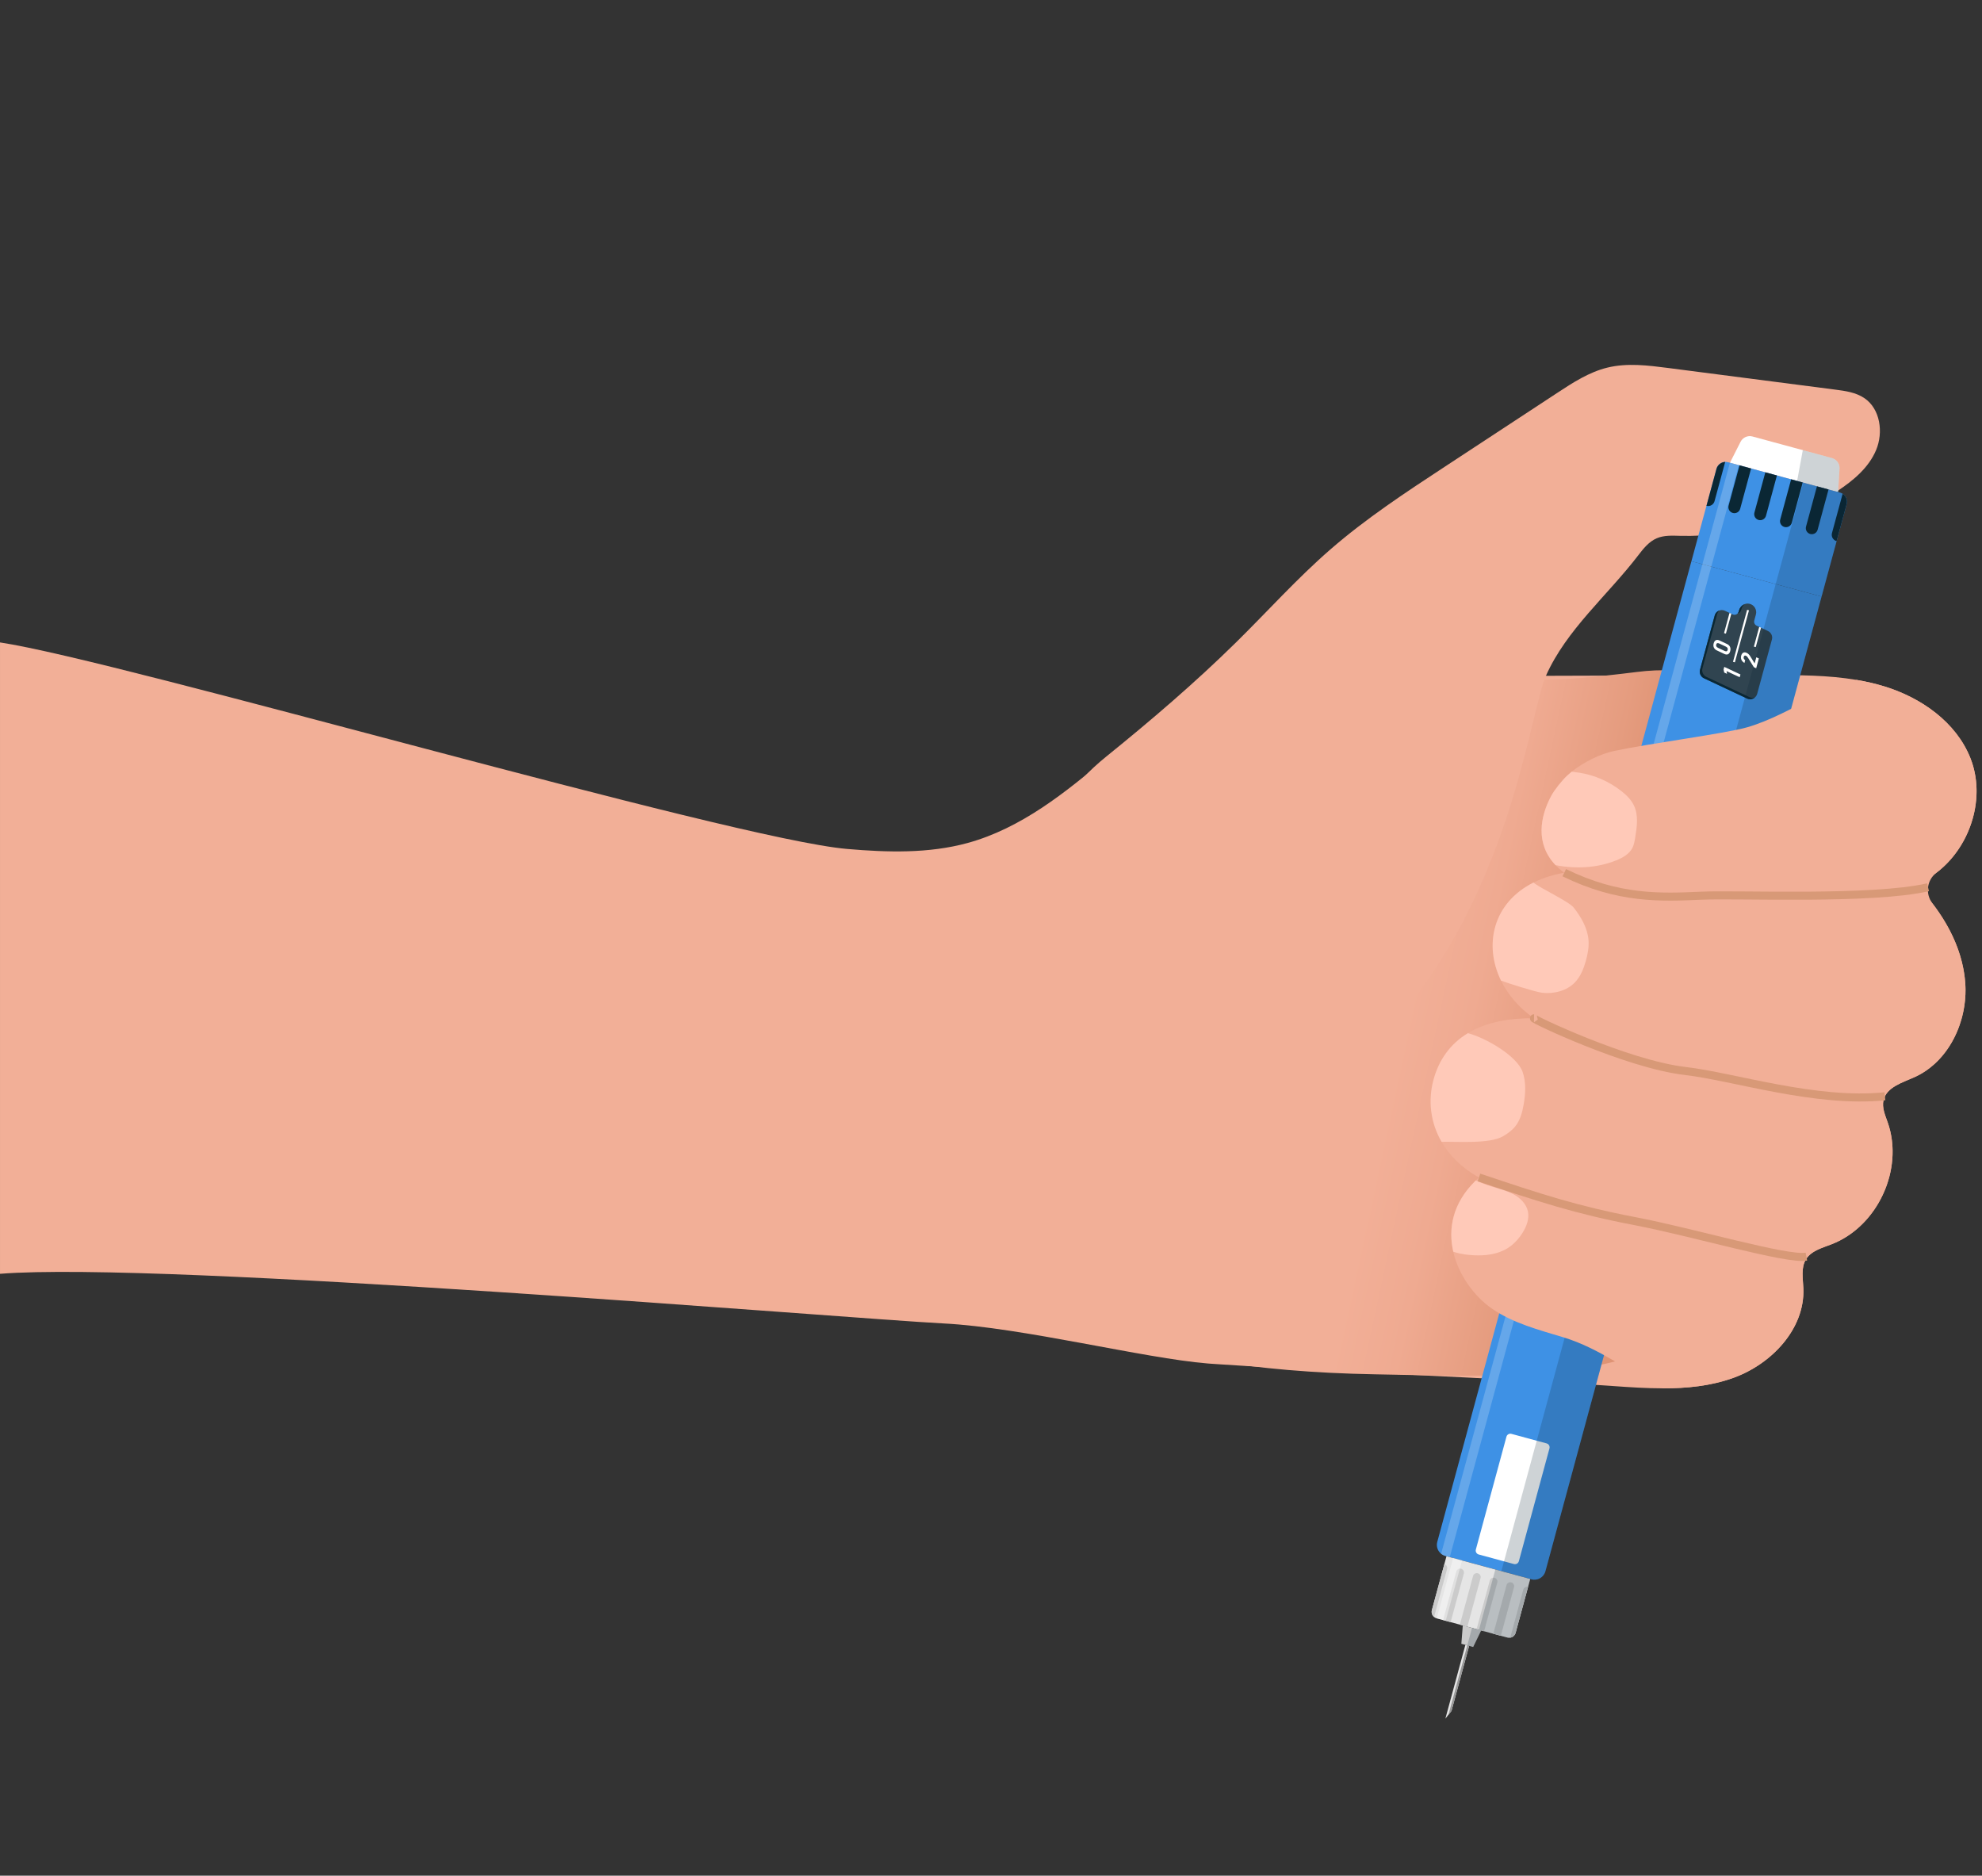 <svg width="986" height="933" viewBox="0 0 986 933" fill="none" xmlns="http://www.w3.org/2000/svg">
<rect x="0" y="0" width="986" height="933" fill="#333333" stroke="none"/>
<g clip-path="url(#clip0_42_287)">
<path d="M937.004 547.258C936.135 551.02 937.873 554.826 939.145 558.471C947.209 581.674 934.033 610.104 911.11 618.94C906.444 620.74 901.066 622.143 898.441 626.394C895.824 630.624 896.951 636.025 897.143 640.981C897.895 661.029 881.363 678.417 862.529 685.29C851.214 689.415 839.239 690.604 827.133 690.578C819.095 690.573 811.004 690.045 803.005 689.476C733.248 684.613 675.519 683.311 606.186 678.591C604.911 678.504 603.631 678.417 602.346 678.329C601.857 678.294 601.359 678.255 600.856 678.22C600.848 678.216 600.839 678.216 600.826 678.216C569.091 675.646 508.732 660.33 469.557 658.311C419.683 655.737 80.98 627.142 0.004 633.613L0.004 319.557C60.39 328.633 363.841 417.34 421.435 422.282C441.47 424.008 461.964 424.616 481.357 419.315C507.941 412.035 530.191 394.154 551.197 376.316C557.383 371.064 565.793 366.449 575.753 362.403C630.7 340.065 732.916 335.013 769.911 336.158C806.613 336.049 843.315 335.935 880.018 335.826C894.57 335.782 909.328 335.778 923.609 338.199C928.214 338.972 932.801 340.017 937.301 341.389C955.724 346.995 973.129 359.196 980.233 377.107C989.582 400.639 976.664 430.563 953.107 439.884C966.214 453.334 976.45 470.533 977.691 489.262C978.923 508.004 969.556 528.074 952.426 535.796C946.34 538.531 938.524 540.751 937.004 547.258Z" fill="#F2AF97"/>
<path d="M482.231 466.474C494.341 410.156 576.308 369.998 661.093 351.457C676.921 347.996 692.846 345.287 708.434 343.368C722.61 341.625 696.673 362.36 746.818 338.195C768.631 327.681 725.485 345.4 814.368 334.24C913.797 321.76 882.543 449.899 884.295 545.838C886.981 693.296 784.271 685.426 684.082 683.604C436.354 679.094 462.065 560.284 482.231 466.474Z" fill="url(#paint0_linear_42_287)"/>
<path d="M550.353 376.312C572.604 358.33 594.399 339.698 614.793 319.645C630.503 304.198 645.239 287.71 661.867 273.273C679.639 257.825 699.395 244.86 719.072 231.943C737.586 219.782 756.101 207.626 774.634 195.469C782.45 190.326 790.479 185.112 799.571 182.871C809.436 180.445 819.798 181.739 829.877 183.041C857.571 186.629 885.265 190.216 912.945 193.795C918.017 194.446 923.312 195.189 927.533 198.069C935.401 203.439 937.004 215.05 933.33 223.842C929.656 232.634 921.936 239.075 913.963 244.305C890.953 259.355 863.303 267.221 835.814 266.53C831.9 266.425 827.832 266.198 824.233 267.727C820.283 269.397 817.505 272.936 814.901 276.336C799.623 296.275 779.278 313.199 769.068 336.154C761.759 352.584 753.192 430.174 705.555 493.955C657.917 557.736 628.97 564.038 582.931 546.384C521.48 522.818 480.081 433.097 550.353 376.312Z" fill="#F2AF97"/>
<path d="M871.822 217.117L911.342 227.84C913.692 228.478 915.269 230.676 915.121 233.102L914.417 244.764L860.616 230.165L865.898 219.743C866.999 217.576 869.471 216.479 871.822 217.117Z" fill="white"/>
<path d="M906.184 296.728L841.438 279.161L767.397 552.17L832.142 569.737L906.184 296.728Z" fill="#3E91E5"/>
<path d="M859.694 229.916L915.33 245.014C915.82 245.145 916.265 245.35 916.667 245.617C918.341 246.7 919.201 248.772 918.651 250.799L906.187 296.747L841.441 279.176L853.905 233.228C854.456 231.201 856.251 229.846 858.244 229.754C858.724 229.732 859.209 229.785 859.694 229.916Z" fill="#3E91E5"/>
<path d="M772.86 553.677L826.662 568.277L768.81 781.557C767.989 784.589 764.856 786.385 761.82 785.559L719.015 773.945C718.224 773.73 717.512 773.355 716.918 772.87C715.223 771.493 714.401 769.203 715.013 766.957L772.86 553.677Z" fill="#3E91E5"/>
<path d="M719.591 774.102L761.248 785.406L753.987 812.171C753.633 813.478 752.558 814.391 751.3 814.601C750.837 814.684 750.356 814.666 749.871 814.535L714.694 804.987C714.209 804.856 713.785 804.625 713.427 804.323C712.448 803.51 711.981 802.173 712.335 800.871L719.591 774.102Z" fill="#E5E5E5"/>
<path d="M727.704 808.518L736.848 811L732.864 819.233L726.988 817.638L727.704 808.518Z" fill="#CBCBCB"/>
<path d="M728.993 818.184L730.858 818.691L722.086 851.032L719.041 854.877L728.993 818.184Z" fill="#E5E5E5"/>
<path d="M760.16 789.344L760.177 789.348L753.987 812.171C753.633 813.478 752.558 814.391 751.3 814.601L757.779 790.711C758.063 789.676 759.129 789.064 760.16 789.344Z" fill="#CBCBCB"/>
<path d="M744.874 787.207L738.312 811.394L734.572 810.38L741.134 786.193C741.413 785.162 742.479 784.55 743.51 784.83C744.542 785.109 745.153 786.171 744.874 787.207Z" fill="#CBCBCB"/>
<path d="M753.196 789.466L746.634 813.653L742.894 812.639L749.456 788.452C749.736 787.421 750.802 786.809 751.833 787.089C752.868 787.368 753.476 788.43 753.196 789.466Z" fill="#CBCBCB"/>
<path d="M728.224 782.689L721.662 806.875L717.922 805.862L724.484 781.675C724.764 780.644 725.83 780.032 726.861 780.311C727.896 780.591 728.504 781.657 728.224 782.689Z" fill="#CBCBCB"/>
<path d="M736.551 784.948L729.989 809.134L726.249 808.121L732.811 783.934C733.091 782.903 734.157 782.291 735.188 782.57C736.219 782.85 736.831 783.916 736.551 784.948Z" fill="#CBCBCB"/>
<path d="M718.521 778.043L718.538 778.048C719.054 778.188 719.465 778.524 719.714 778.952C719.958 779.385 720.041 779.909 719.902 780.425L713.423 804.315C712.444 803.502 711.977 802.165 712.33 800.862L718.521 778.043Z" fill="#CBCBCB"/>
<path d="M729.928 818.437L730.858 818.691L722.086 851.032L720.566 852.954L729.928 818.437Z" fill="#989898"/>
<path d="M916.667 245.616C918.341 246.7 919.201 248.771 918.651 250.799L913.666 269.17C911.923 268.698 910.892 266.897 911.364 265.154L916.667 245.616Z" fill="#0A2734"/>
<path d="M891.381 260.024L896.816 239.984L891.049 238.419L885.614 258.459C885.181 260.054 886.121 261.693 887.715 262.125C889.31 262.558 890.948 261.619 891.381 260.024Z" fill="#0A2734"/>
<path d="M904.221 263.511L909.655 243.471L903.889 241.906L898.454 261.946C898.021 263.541 898.961 265.18 900.555 265.613C902.145 266.045 903.788 265.101 904.221 263.511Z" fill="#0A2734"/>
<path d="M865.705 253.058L871.14 233.018L865.373 231.454L859.939 251.494C859.506 253.089 860.445 254.727 862.04 255.16C863.635 255.593 865.273 254.649 865.705 253.058Z" fill="#0A2734"/>
<path d="M878.545 256.541L883.98 236.501L878.213 234.937L872.779 254.977C872.346 256.572 873.285 258.21 874.88 258.643C876.47 259.075 878.113 258.136 878.545 256.541Z" fill="#0A2734"/>
<path d="M858.244 229.754L852.944 249.296C852.468 251.044 850.668 252.075 848.921 251.603L853.905 233.232C854.456 231.205 856.251 229.85 858.244 229.754Z" fill="#0A2734"/>
<path d="M865.137 303.582L864.971 304.202C864.618 305.509 863.167 306.182 861.939 305.605L858.099 303.8C856.055 302.839 853.634 303.957 853.045 306.138L845.723 333.139C845.259 334.843 846.09 336.63 847.684 337.382L869.109 347.454C871.153 348.416 873.574 347.297 874.163 345.116L881.485 318.115C881.949 316.411 881.118 314.624 879.524 313.872L873.879 311.216C872.923 310.766 872.425 309.695 872.704 308.672L873.521 305.666C874.155 303.324 872.735 300.907 870.358 300.335C868.051 299.789 865.758 301.301 865.137 303.582Z" fill="#304450"/>
<path d="M855.124 303.743C855.207 303.704 855.29 303.673 855.378 303.652C854.849 304.102 854.451 304.709 854.255 305.434L846.928 332.44C846.47 334.135 847.295 335.931 848.894 336.678L870.315 346.755C871.206 347.179 872.176 347.201 873.023 346.908C872.945 346.974 872.87 347.035 872.787 347.092C871.769 347.843 870.367 348.044 869.109 347.45L847.684 337.373C846.085 336.626 845.255 334.834 845.718 333.134L853.045 306.129C853.346 305.002 854.146 304.158 855.124 303.743Z" fill="#0A2734"/>
<path d="M867.92 300.51C867.173 301.095 866.61 301.921 866.348 302.887L866.177 303.507C866.059 303.949 865.81 304.32 865.491 304.591C865.203 304.84 864.867 305.002 864.5 305.076C864.714 304.831 864.88 304.539 864.971 304.202L865.142 303.582C865.509 302.227 866.47 301.143 867.663 300.615C867.741 300.575 867.833 300.532 867.92 300.51Z" fill="#0A2734"/>
<path opacity="0.2" d="M896.855 223.907L911.337 227.836C913.688 228.474 915.265 230.672 915.116 233.097L914.413 244.76L915.326 245.009C917.843 245.691 919.328 248.286 918.646 250.795L832.127 569.758L809.296 563.562L897.056 240.054L894.033 239.232L896.855 223.907Z" fill="#0A2734"/>
<path d="M859.637 325.431C859.122 325.662 858.501 325.61 857.785 325.269L854.128 323.547C853.403 323.206 852.9 322.73 852.617 322.123C852.333 321.511 852.298 320.807 852.516 320.003C852.734 319.195 853.101 318.679 853.613 318.443C854.124 318.212 854.744 318.264 855.474 318.605L859.13 320.327C859.856 320.668 860.358 321.144 860.642 321.751C860.926 322.363 860.961 323.071 860.742 323.871C860.52 324.679 860.153 325.199 859.637 325.431ZM859.384 322.311C859.222 322.04 858.947 321.808 858.554 321.625L855.281 320.086C854.893 319.903 854.565 319.85 854.312 319.925C854.054 320.003 853.879 320.226 853.779 320.598C853.678 320.969 853.709 321.292 853.87 321.563C854.032 321.834 854.307 322.066 854.7 322.249L857.973 323.788C858.366 323.971 858.689 324.024 858.943 323.949C859.2 323.875 859.375 323.648 859.476 323.276C859.572 322.905 859.545 322.586 859.384 322.311Z" fill="white"/>
<path d="M872.495 331.858L869.602 327.2C869.454 326.96 869.292 326.75 869.113 326.575C868.934 326.396 868.759 326.27 868.584 326.187L868.571 326.182C868.3 326.055 868.069 326.042 867.877 326.147C867.684 326.252 867.54 326.462 867.457 326.781C867.374 327.087 867.396 327.375 867.523 327.65C867.65 327.921 867.872 328.157 868.191 328.35L868.196 328.354L867.807 329.783L867.802 329.778C867.335 329.499 866.959 329.167 866.671 328.787C866.387 328.406 866.203 328 866.12 327.554C866.037 327.113 866.059 326.658 866.182 326.195C866.321 325.68 866.522 325.278 866.785 324.989C867.047 324.701 867.361 324.535 867.728 324.491C868.095 324.447 868.497 324.53 868.943 324.736L868.947 324.74C869.27 324.893 869.585 325.112 869.882 325.4C870.179 325.688 870.446 326.012 870.673 326.379L872.892 329.979L873.718 326.934L874.985 327.528L873.661 332.413L872.495 331.858Z" fill="white"/>
<path d="M865.832 335.494L865.456 336.884L858.916 333.807L859.148 335.175L857.759 334.524L857.44 332.986L857.785 331.714L865.832 335.494Z" fill="white"/>
<path d="M861.307 305.195L860.375 304.942L857.668 314.924L858.6 315.177L861.307 305.195Z" fill="white"/>
<path d="M870.079 303.583L869.147 303.33L862.13 329.203L863.062 329.456L870.079 303.583Z" fill="white"/>
<path d="M876.089 312.15L875.157 311.897L872.517 321.63L873.449 321.883L876.089 312.15Z" fill="white"/>
<path opacity="0.2" d="M743.895 780.7L761.248 785.411L753.987 812.176C753.502 813.959 751.658 815.02 749.871 814.535L735.756 810.703L743.895 780.7Z" fill="#0A2734"/>
<path opacity="0.2" d="M732.283 809.759L736.848 811L732.864 819.233L729.928 818.438L732.283 809.759Z" fill="#0A2734"/>
<path opacity="0.2" d="M860.59 230.162L772.852 553.673L777.288 554.877L865.026 231.366L860.59 230.162Z" fill="white"/>
<path opacity="0.2" d="M721.225 774.548L719.015 773.949C718.224 773.735 717.512 773.359 716.918 772.874L776.132 554.569L780.571 555.775" fill="white"/>
<path opacity="0.4" d="M727.349 776.169L722.909 774.965L714.772 804.966L719.212 806.171L727.349 776.169Z" fill="white"/>
<path opacity="0.2" d="M872.337 217.252L866.404 231.734L870.843 232.94L876.772 218.458L872.337 217.252Z" fill="white"/>
<path d="M751.894 713.222L769.409 717.976C770.483 718.269 771.117 719.375 770.824 720.445L755.603 776.558C755.311 777.633 754.205 778.266 753.135 777.973L735.62 773.219C734.546 772.926 733.912 771.821 734.205 770.75L736.42 762.579C736.713 761.504 738.692 754.206 738.98 753.136L749.421 714.642C749.714 713.567 750.819 712.929 751.894 713.222Z" fill="white"/>
<path opacity="0.2" d="M806.233 562.736L826.662 568.281L768.81 781.561C767.989 784.594 764.856 786.39 761.82 785.564L746.892 781.513L806.233 562.736Z" fill="#0A2734"/>
<path d="M962.526 529.106L962.505 529.119C959.543 531.833 956.17 534.1 952.426 535.792C949.438 537.129 946.052 538.352 943.181 540C940.202 541.734 937.773 543.932 937.004 547.253C936.135 551.011 937.873 554.818 939.145 558.466C946.471 579.52 936.288 604.904 917.2 615.999C915.256 617.139 913.225 618.123 911.106 618.935C907.493 620.334 903.447 621.496 900.577 623.921C899.743 624.62 899.031 625.433 898.436 626.395C895.819 630.62 896.947 636.026 897.139 640.981C897.89 661.025 881.359 678.412 862.525 685.29C851.205 689.415 839.231 690.608 827.125 690.573C826.461 690.276 825.81 689.953 825.137 689.621C810.554 682.411 795.717 670.673 777.91 665.251C765.56 661.501 752.702 658.211 742.104 650.861C733.716 645.036 725.668 634.549 722.96 622.623C720.386 611.428 722.488 598.987 733.405 587.954C733.641 587.687 733.908 587.447 734.153 587.198C734.655 586.691 735.184 586.193 735.747 585.699C735.747 585.699 735.717 585.69 735.66 585.659C735.629 585.651 735.599 585.642 735.572 585.62C727.141 580.875 721.046 574.744 717.141 567.957C711.527 558.296 710.36 547.315 713.108 537.133C715.756 527.319 721.365 519.283 730.229 513.93C737.403 509.569 746.743 506.955 758.356 506.558C759.907 506.501 761.492 506.488 763.135 506.518C755.678 501.34 750.155 494.807 746.717 487.768C738.036 470.009 742.659 449.126 762.882 439.001C766.093 437.38 769.706 436.051 773.738 435.046C775.158 434.688 776.643 434.382 778.168 434.102C776.517 432.896 775.092 431.634 773.843 430.336C763.633 419.66 766.206 406.11 771.645 395.963C773.349 392.795 776.997 388.285 779.614 385.812C780.322 385.148 781.078 384.492 781.86 383.863C787.819 379.056 796.115 375.001 802.978 373.546C821.471 369.618 858.532 364.898 869.476 361.678C875.164 359.995 880.603 357.675 885.946 355.11C895.649 350.452 905.042 344.985 915.081 341.087C917.886 339.999 920.722 339.038 923.592 338.195C928.201 338.968 932.784 340.012 937.284 341.38C955.724 346.995 973.13 359.196 980.238 377.107C987.887 396.369 980.622 419.918 964.829 432.931C964.344 433.329 963.837 433.718 963.343 434.094C960.932 435.933 959.508 438.564 959.171 441.33C958.817 444.092 959.516 446.985 961.36 449.384C970.329 461.047 976.725 474.702 977.695 489.258C978.656 503.901 973.143 519.357 962.526 529.106Z" fill="#F2AF97"/>
<path d="M812.109 421.714C810.55 424.79 807.33 426.621 804.123 427.915C794.608 431.769 783.935 432.306 773.856 430.331C763.646 419.656 766.219 406.105 771.659 395.959C773.362 392.79 777.01 388.281 779.627 385.808C780.335 385.143 781.091 384.488 781.873 383.859C783.315 384.02 784.608 384.186 785.73 384.361C793.28 385.55 800.506 388.731 806.522 393.437C809.082 395.434 811.484 397.772 812.869 400.704C815.18 405.625 814.35 411.375 813.455 416.741C813.175 418.45 812.874 420.171 812.109 421.714Z" fill="#FFC9B8"/>
<path d="M788.902 478.032C787.814 481.912 786.246 485.814 783.428 488.712C779.286 492.968 772.899 494.488 766.997 493.794C764.087 493.448 749.426 488.873 746.726 487.759C738.045 470 742.667 449.117 762.89 438.992C765.835 441.64 780.418 448.326 782.86 451.433C786.591 456.179 789.767 461.628 790.248 467.636C790.523 471.141 789.855 474.641 788.902 478.032Z" fill="#FFC9B8"/>
<path d="M753.777 560.315C752.165 562.303 750.038 563.824 747.831 565.139C741.073 569.133 725.013 567.761 717.154 567.953C711.54 558.291 710.373 547.31 713.121 537.129C715.769 527.314 721.378 519.278 730.243 513.925C738.692 516.053 754.642 525.072 757.46 533.183C759.251 538.322 758.941 543.967 757.997 549.325C757.329 553.24 756.267 557.225 753.777 560.315Z" fill="#FFC9B8"/>
<path d="M757.508 613.093C755.612 616.125 753.152 618.861 750.125 620.779C745.101 623.974 738.897 624.699 732.96 624.376C729.902 624.205 726.861 623.794 723.93 622.929C723.606 622.842 723.287 622.737 722.973 622.619C720.334 611.174 722.606 598.419 734.166 587.193C736.682 588.321 739.255 589.299 741.885 590.13C745.594 591.301 749.43 592.192 752.864 594.014C756.294 595.854 759.343 598.843 760.125 602.653C760.846 606.258 759.443 609.968 757.508 613.093Z" fill="#FFC9B8"/>
<path d="M778.186 434.098C805.346 447.378 826.216 446.438 846.679 445.521C865.12 444.712 931.355 447.732 959.167 441.33" stroke="#D89977" stroke-width="4" stroke-miterlimit="10"/>
<path d="M937.703 545.304C903.172 548.844 862.673 535.555 838.261 532.711C809.117 529.294 761.501 506.483 763.144 506.514" stroke="#D89977" stroke-width="4" stroke-miterlimit="10"/>
<path d="M735.76 585.699C766.281 595.911 784.092 601.819 813.193 607.386C842.315 612.944 889.109 626.858 898.637 625.062" stroke="#D89977" stroke-width="4" stroke-miterlimit="10"/>
</g>
<defs>
<linearGradient id="paint0_linear_42_287" x1="911.341" y1="546.849" x2="646.82" y2="489.982" gradientUnits="userSpaceOnUse">
<stop offset="0.442" stop-color="#DF9374"/>
<stop offset="0.52" stop-color="#E59C7F"/>
<stop offset="0.68" stop-color="#EFAA91"/>
<stop offset="0.797" stop-color="#F2AF97"/>
</linearGradient>
<clipPath id="clip0_42_287">
<rect width="933" height="986" fill="white" transform="translate(986) rotate(90)"/>
</clipPath>
</defs>
</svg>
